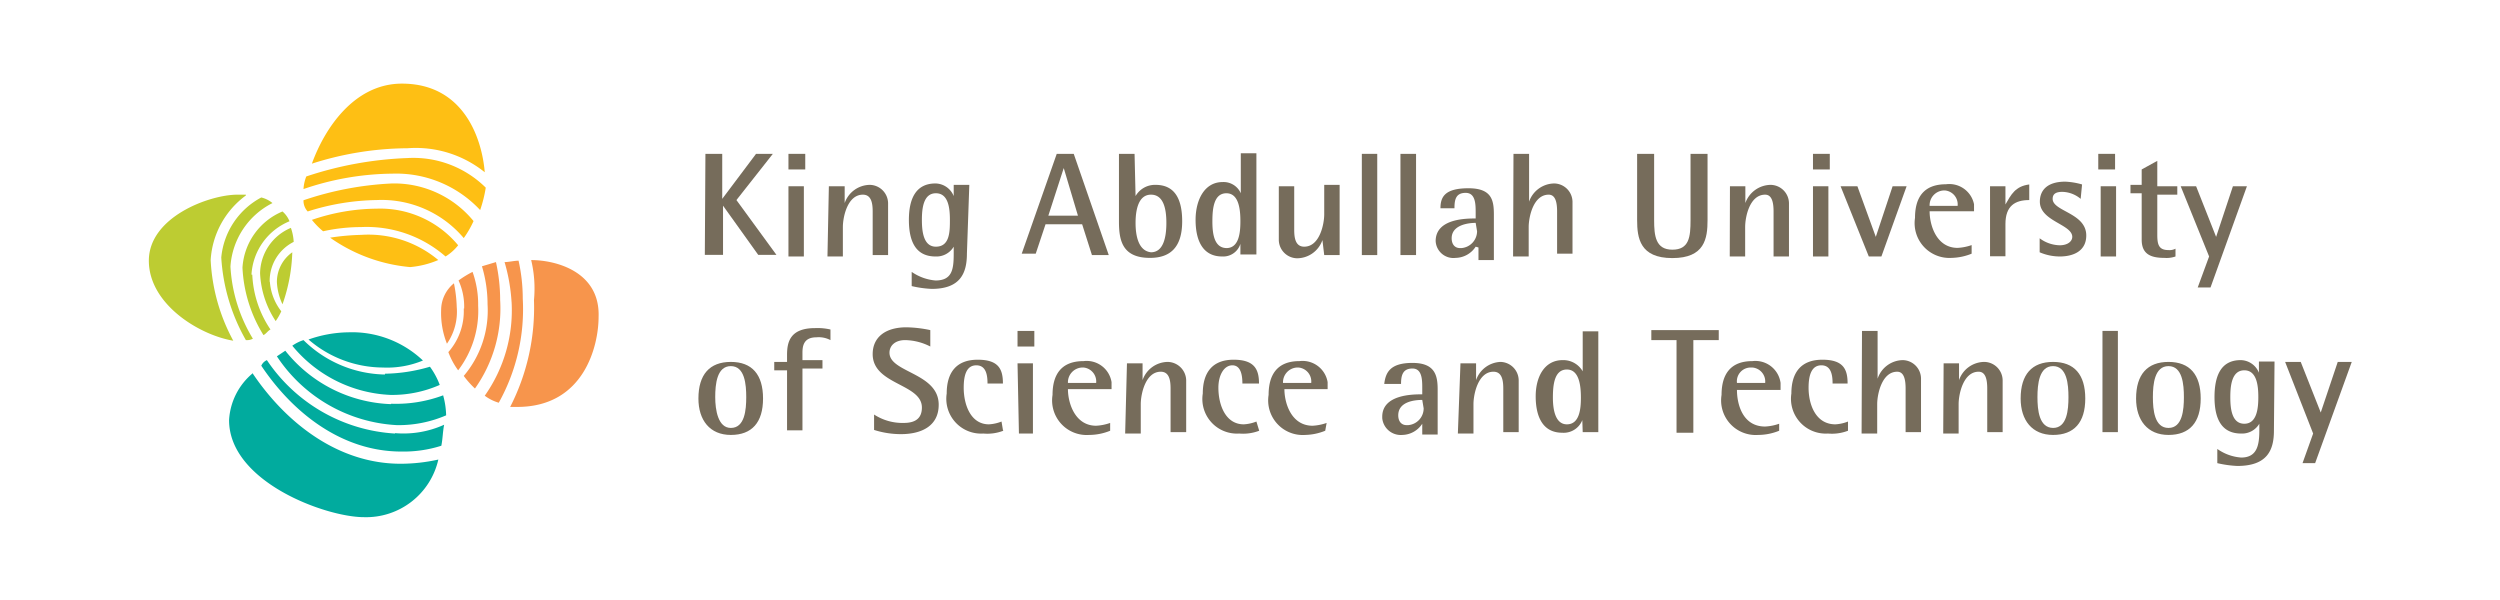 <svg id="Layer_1" data-name="Layer 1" xmlns="http://www.w3.org/2000/svg" viewBox="0 0 124.96 30"><path d="M22.34,17.18a2.81,2.81,0,0,0,.49-1.83,6.9,6.9,0,0,0-.14-1.19,1.73,1.73,0,0,0-.64,1.33,4.14,4.14,0,0,0,.29,1.69" fill="#f7954c"/><path d="M26.55,13a6.1,6.1,0,0,1,.14,2,10.88,10.88,0,0,1-1.19,5.34h.35c3.37,0,4.07-3.09,4.07-4.5C30,13.59,27.81,13,26.55,13" fill="#f7954c"/><path d="M23.18,15.42a3.09,3.09,0,0,1-.77,2.18,3.77,3.77,0,0,0,.49.91,4.91,4.91,0,0,0,1-3.23,4.8,4.8,0,0,0-.28-1.69,5,5,0,0,0-.7.43,3.13,3.13,0,0,1,.28,1.4" fill="#f7954c"/><path d="M24.37,15.21a5.05,5.05,0,0,1-1.19,3.58,4.53,4.53,0,0,0,.56.63A6.91,6.91,0,0,0,25,15a8.78,8.78,0,0,0-.21-1.9l-.7.21a6.62,6.62,0,0,1,.28,1.9" fill="#f7954c"/><path d="M25.57,15.07a7.4,7.4,0,0,1-1.34,4.71,2.19,2.19,0,0,0,.7.35,9.59,9.59,0,0,0,1.2-5.2,8.78,8.78,0,0,0-.21-1.9c-.21,0-.49.07-.7.07a8.92,8.92,0,0,1,.35,2" fill="#f7954c"/><path d="M18.82,10a5.37,5.37,0,0,1,4.36,1.9,4.9,4.9,0,0,0,.49-.85A5.13,5.13,0,0,0,19.6,9.17a16,16,0,0,0-4.43.84.79.79,0,0,0,.21.56A11.78,11.78,0,0,1,18.82,10" fill="#febf14"/><path d="M24.23,8.61c-.14-1.69-1.05-4.43-4.14-4.43-2.39,0-3.87,2.25-4.5,4a15.88,15.88,0,0,1,4.78-.77,5.49,5.49,0,0,1,3.86,1.2" fill="#febf14"/><path d="M16.15,11.56a8.85,8.85,0,0,1,1.9-.21,6,6,0,0,1,4.22,1.47,2.41,2.41,0,0,0,.63-.56,5.06,5.06,0,0,0-4.08-1.83,10.15,10.15,0,0,0-3.23.56,3.8,3.8,0,0,0,.56.57" fill="#febf14"/><path d="M21.91,13a5.44,5.44,0,0,0-3.86-1.26,11.74,11.74,0,0,0-1.55.14,8.21,8.21,0,0,0,4,1.47,4.57,4.57,0,0,0,1.4-.35" fill="#febf14"/><path d="M19.6,8.68A5.74,5.74,0,0,1,24,10.5a6.55,6.55,0,0,0,.28-1.12A5.14,5.14,0,0,0,20.37,7.9a18,18,0,0,0-5.06.92,2,2,0,0,0-.14.63,14,14,0,0,1,4.43-.77" fill="#febf14"/><path d="M11.52,13.31a3.83,3.83,0,0,1,2.1-3.16,1.41,1.41,0,0,0-.56-.28,3.8,3.8,0,0,0-2,3A9.47,9.47,0,0,0,12.29,17a.63.63,0,0,0,.35-.07,7.74,7.74,0,0,1-1.12-3.59" fill="#bdcc32"/><path d="M12.57,13.73a3.07,3.07,0,0,1,1.9-2.67,1.26,1.26,0,0,0-.35-.49,3.26,3.26,0,0,0-2,2.81,7,7,0,0,0,1.05,3.37c.14-.07.21-.21.35-.28a5.3,5.3,0,0,1-.91-2.74" fill="#bdcc32"/><path d="M12.29,9.73h-.42c-1.41,0-4.43,1.12-4.43,3.3s2.53,3.72,4.22,4A9.39,9.39,0,0,1,10.53,13a4.32,4.32,0,0,1,1.76-3.23" fill="#bdcc32"/><path d="M13.48,14.09a2.18,2.18,0,0,1,1.2-2,2.49,2.49,0,0,0-.14-.7A2.5,2.5,0,0,0,13,13.66a4.71,4.71,0,0,0,.78,2.39,3,3,0,0,0,.28-.49,2.72,2.72,0,0,1-.57-1.47" fill="#bdcc32"/><path d="M13.84,14.09a2.93,2.93,0,0,0,.28,1.12,8.53,8.53,0,0,0,.49-2.6,1.82,1.82,0,0,0-.77,1.48" fill="#bdcc32"/><path d="M19.24,18.72A5.93,5.93,0,0,1,15.17,17a2.1,2.1,0,0,0-.56.28,6.72,6.72,0,0,0,4.92,2.46,5.91,5.91,0,0,0,2.45-.5,3.77,3.77,0,0,0-.49-.91,8.31,8.31,0,0,1-2.25.35" fill="#01ab9e"/><path d="M12.64,18.65A3.28,3.28,0,0,0,11.45,21c0,3.09,4.84,4.85,6.74,4.85a3.7,3.7,0,0,0,3.72-2.88,8.69,8.69,0,0,1-1.89.21c-3.09,0-5.69-2-7.38-4.5" fill="#01ab9e"/><path d="M17.42,16.61a6.22,6.22,0,0,0-2,.36,5.72,5.72,0,0,0,3.72,1.4,4.66,4.66,0,0,0,2-.35,5.15,5.15,0,0,0-3.72-1.41" fill="#01ab9e"/><path d="M19.53,20.2a7.06,7.06,0,0,1-5.27-2.67l-.42.28a7.68,7.68,0,0,0,6,3.44,6,6,0,0,0,2.46-.49,4.11,4.11,0,0,0-.15-1,6.71,6.71,0,0,1-2.59.42" fill="#01ab9e"/><path d="M19.74,21.67A8.3,8.3,0,0,1,13.34,18a.55.55,0,0,0-.28.28c1.55,2.32,4,4.29,7,4.29a6.2,6.2,0,0,0,2-.29c.07-.35.07-.7.14-1.05a4.92,4.92,0,0,1-2.45.42" fill="#01ab9e"/><path d="M35.26,7.69h.84V9.94h0l1.69-2.25h.84L36.81,10l2,2.74h-.91l-1.76-2.46h0v2.46h-.91Z" fill="#766c5b"/><path d="M39.41,7.69h.84v.78h-.84Zm0,1.62h.77v3.51h-.77Z" fill="#766c5b"/><path d="M41.44,9.31h.78v.84h0a1.35,1.35,0,0,1,1.26-.91.93.93,0,0,1,.91.91v2.6h-.77V10.57c0-.42-.07-.84-.49-.84-.77,0-1,1.12-1,1.62v1.47h-.77l.07-3.51Z" fill="#766c5b"/><path d="M48.33,12.68c0,1-.35,1.76-1.76,1.76a5.4,5.4,0,0,1-1-.14v-.71a2.45,2.45,0,0,0,1.19.43c.84,0,.91-.57.91-1.34v-.35h0a1,1,0,0,1-.91.49c-1,0-1.33-.77-1.33-1.83s.35-1.82,1.33-1.82a1,1,0,0,1,.91.63h0V9.24h.78Zm-1.55-.35c.7,0,.7-.77.7-1.34s-.07-1.33-.7-1.33-.7.77-.7,1.33S46.15,12.33,46.78,12.33Z" fill="#766c5b"/><path d="M52.82,7.69h.85l1.75,5.06h-.84l-.49-1.54H52.26l-.49,1.47h-.7Zm-.42,3.09h1.48L53.17,8.4h0Z" fill="#766c5b"/><path d="M56.76,9.8h0a1.12,1.12,0,0,1,1-.56c1,0,1.33.77,1.33,1.82,0,1.34-.63,1.83-1.61,1.83-1.41,0-1.55-.91-1.55-1.83V7.69h.78Zm.77,2.81c.63,0,.77-.77.77-1.47s-.14-1.41-.77-1.41-.77.77-.77,1.41.14,1.4.77,1.47Z" fill="#766c5b"/><path d="M62,12.19h0a.9.9,0,0,1-.91.63c-1,0-1.33-.84-1.33-1.83S60.2,9.1,61.11,9.1a.94.94,0,0,1,.91.56h0v-2h.78v5.06H62Zm-.7.21c.63,0,.7-.77.7-1.34s-.07-1.4-.7-1.4-.7.77-.7,1.4S60.69,12.4,61.32,12.4Z" fill="#766c5b"/><path d="M66.1,12h0a1.35,1.35,0,0,1-1.27.91.93.93,0,0,1-.91-.91V9.31h.77v2.18c0,.42.07.84.5.84.77,0,1-1.12,1-1.62V9.24h.77v3.51h-.77Z" fill="#766c5b"/><path d="M68.07,7.69h.77v5.06h-.77Z" fill="#766c5b"/><path d="M70,7.69h.78v5.06H70Z" fill="#766c5b"/><path d="M73.76,12.33h0a1.22,1.22,0,0,1-1,.56.89.89,0,0,1-1-.84h0c0-1.13,1.54-1.13,2-1.13v-.28c0-.42,0-1-.5-1s-.56.35-.56.77H72c0-.56.21-1,1.4-1s1.27.63,1.27,1.33V13H73.9v-.63Zm0-1.19c-.29,0-1.2.07-1.2.77,0,.28.14.49.42.49h.07a.85.85,0,0,0,.78-.84Z" fill="#766c5b"/><path d="M75.65,7.69h.78v2.39h0a1.35,1.35,0,0,1,1.26-.91.93.93,0,0,1,.91.91v2.6h-.77V10.57c0-.42-.07-.84-.42-.84-.77,0-1,1.12-1,1.62v1.47h-.78Z" fill="#766c5b"/><path d="M85.35,11c0,.92-.14,1.9-1.76,1.9s-1.76-1-1.76-1.9V7.69h.85V11c0,.78.07,1.48.91,1.48s.91-.63.91-1.48V7.69h.85Z" fill="#766c5b"/><path d="M86.47,9.31h.77v.84h0a1.36,1.36,0,0,1,1.27-.91.93.93,0,0,1,.91.91v2.67h-.77V10.57c0-.42-.07-.84-.42-.84-.78,0-1,1.12-1,1.62v1.47h-.77Z" fill="#766c5b"/><path d="M90.62,7.69h.84v.78h-.84Zm0,1.62h.77v3.51h-.77Z" fill="#766c5b"/><path d="M92,9.31h.84l.92,2.53h0l.84-2.53h.7l-1.26,3.51h-.63Z" fill="#766c5b"/><path d="M98.55,12.68a2.81,2.81,0,0,1-1,.21,1.74,1.74,0,0,1-1.83-2c0-1,.42-1.68,1.55-1.68a1.26,1.26,0,0,1,1.4,1v.35H96.45c0,.71.35,1.83,1.4,1.83a2.49,2.49,0,0,0,.7-.14Zm-.7-2.39a.7.7,0,0,0-.63-.77h-.07a.74.74,0,0,0-.7.77Z" fill="#766c5b"/><path d="M99.47,9.31h.77v.91h0c.28-.49.49-.91,1.19-1V10c-.7,0-1.19.28-1.19,1.2v1.61h-.77Z" fill="#766c5b"/><path d="M104,9.94a1.47,1.47,0,0,0-.91-.35c-.28,0-.49.07-.49.35,0,.63,1.68.7,1.68,1.83,0,.77-.63,1.05-1.33,1.05a2.55,2.55,0,0,1-1-.21v-.7a1.73,1.73,0,0,0,1,.35c.42,0,.63-.21.63-.42,0-.63-1.62-.78-1.62-1.76,0-.56.36-1,1.27-1a3.51,3.51,0,0,1,.84.14Z" fill="#766c5b"/><path d="M104.88,7.69h.84v.78h-.84ZM105,9.31h.77v3.51H105Z" fill="#766c5b"/><path d="M108.74,12.82a1.36,1.36,0,0,1-.56.07c-.71,0-1.13-.21-1.13-.91V9.66h-.56V9.24h.56V8.47l.78-.43V9.31h1v.42h-1v2c0,.49.07.77.56.77a.63.63,0,0,0,.35-.07Z" fill="#766c5b"/><path d="M110.42,12.82,109,9.31h.77l1,2.53h0l.84-2.53h.7l-1.82,5.06h-.64Z" fill="#766c5b"/><path d="M34.91,19.92c0-1.2.56-1.83,1.62-1.83s1.61.63,1.61,1.83-.56,1.82-1.61,1.82S34.91,21,34.91,19.92Zm1.62,1.47c.7,0,.77-.91.77-1.54s-.07-1.55-.77-1.55-.78.91-.78,1.55S35.89,21.39,36.53,21.39Z" fill="#766c5b"/><path d="M39.34,18.51H38.7v-.42h.64v-.35c0-.63.14-1.34,1.4-1.34a2.87,2.87,0,0,1,.77.07V17a1.26,1.26,0,0,0-.7-.14c-.63,0-.7.42-.7.77V18h1v.42h-1v3.09h-.77Z" fill="#766c5b"/><path d="M46.5,17.32A2.85,2.85,0,0,0,45.24,17c-.5,0-.78.28-.78.63,0,1,2.46,1,2.46,2.6,0,1.05-.84,1.47-1.89,1.47a4.41,4.41,0,0,1-1.34-.21v-.77a2.6,2.6,0,0,0,1.48.42c.56,0,.91-.21.91-.77,0-1.2-2.46-1.13-2.46-2.67,0-.84.63-1.34,1.69-1.34a6.16,6.16,0,0,1,1.19.14Z" fill="#766c5b"/><path d="M50.15,21.53a2.22,2.22,0,0,1-1,.14,1.74,1.74,0,0,1-1.83-2c0-1.06.49-1.69,1.55-1.69s1.26.49,1.26,1.19h-.77c0-.42-.07-.91-.56-.91s-.63.49-.63,1.12c0,.85.35,1.83,1.26,1.83a2,2,0,0,0,.63-.14l.07.42Z" fill="#766c5b"/><path d="M50.86,16.54h.84v.78h-.84Zm0,1.62h.77v3.51h-.7Z" fill="#766c5b"/><path d="M55.49,21.53a2.81,2.81,0,0,1-1.05.21,1.73,1.73,0,0,1-1.83-2c0-1,.42-1.69,1.55-1.69a1.26,1.26,0,0,1,1.4,1.05v.35H53.38c0,.71.36,1.83,1.41,1.83a2.49,2.49,0,0,0,.7-.14Zm-.7-2.39a.7.7,0,0,0-.63-.77h-.07a.74.74,0,0,0-.71.77Z" fill="#766c5b"/><path d="M56.33,18.16h.78V19h0a1.35,1.35,0,0,1,1.26-.91.94.94,0,0,1,.92.91v2.6h-.78V19.42c0-.42-.07-.84-.49-.84-.77,0-1,1.13-1,1.62v1.47h-.78Z" fill="#766c5b"/><path d="M62.94,21.53a2.25,2.25,0,0,1-1,.14,1.73,1.73,0,0,1-1.82-2c0-1.06.49-1.69,1.54-1.69s1.27.49,1.27,1.19H62.1c0-.42-.08-.91-.5-.91s-.7.49-.7,1.12c0,.85.35,1.83,1.27,1.83a2,2,0,0,0,.63-.14Z" fill="#766c5b"/><path d="M66.24,21.53a2.81,2.81,0,0,1-1,.21,1.73,1.73,0,0,1-1.83-2c0-1,.42-1.69,1.54-1.69a1.27,1.27,0,0,1,1.41,1.05v.35H64.2c0,.71.35,1.83,1.41,1.83a2.49,2.49,0,0,0,.7-.14Zm-.7-2.39a.7.7,0,0,0-.64-.77h-.07a.74.74,0,0,0-.7.77Z" fill="#766c5b"/><path d="M71.09,21.18h0a1.22,1.22,0,0,1-1,.56.93.93,0,0,1-1-.84v-.07c0-1.12,1.55-1.12,2-1.12v-.29c0-.42,0-1-.49-1s-.57.35-.57.77h-.84c.07-.56.28-1.05,1.41-1.05s1.26.63,1.26,1.33v2.25h-.77Zm0-1.19c-.35,0-1.2.07-1.2.77,0,.28.14.49.42.49h.07a.84.84,0,0,0,.78-.84Z" fill="#766c5b"/><path d="M73,18.16h.78V19h0A1.35,1.35,0,0,1,75,18.09a.93.93,0,0,1,.91.91v2.6h-.77V19.42c0-.42-.07-.84-.49-.84-.77,0-1,1.13-1,1.62v1.47h-.78Z" fill="#766c5b"/><path d="M79.09,21h0a1,1,0,0,1-1,.63c-1,0-1.33-.84-1.33-1.82S77.2,18,78.11,18a1.12,1.12,0,0,1,1,.56h0v-2h.78V21.6h-.78Zm-.77.21c.63,0,.7-.77.7-1.33s-.07-1.41-.7-1.41-.7.77-.7,1.41.14,1.33.7,1.33Z" fill="#766c5b"/><path d="M83.8,17H82.54v-.5h3.37V17H84.64v4.63H83.8Z" fill="#766c5b"/><path d="M88.93,21.53a2.81,2.81,0,0,1-1.05.21,1.73,1.73,0,0,1-1.83-2c0-1,.42-1.69,1.54-1.69A1.27,1.27,0,0,1,89,19.14v.35H86.82c0,.71.28,1.83,1.41,1.83a2.49,2.49,0,0,0,.7-.14Zm-.7-2.39a.7.7,0,0,0-.64-.77h-.07a.69.69,0,0,0-.7.77Z" fill="#766c5b"/><path d="M92.37,21.53a2.22,2.22,0,0,1-1,.14,1.74,1.74,0,0,1-1.83-2c0-1.06.49-1.69,1.55-1.69s1.26.49,1.26,1.19H91.6c0-.42-.07-.91-.56-.91s-.64.49-.64,1.12c0,.85.36,1.83,1.34,1.83a2,2,0,0,0,.63-.14Z" fill="#766c5b"/><path d="M93.07,16.54h.78v2.39h0A1.35,1.35,0,0,1,95.11,18a.93.93,0,0,1,.91.91V21.6h-.77V19.42c0-.42-.07-.84-.42-.84-.77,0-1,1.13-1,1.62v1.47h-.78Z" fill="#766c5b"/><path d="M97.15,18.16h.77V19h0a1.35,1.35,0,0,1,1.27-.91.93.93,0,0,1,.91.91v2.6h-.77V19.42c0-.42-.07-.84-.43-.84-.77,0-1,1.13-1,1.62v1.47h-.77Z" fill="#766c5b"/><path d="M101,19.92c0-1.2.56-1.83,1.62-1.83s1.61.63,1.61,1.83-.56,1.82-1.61,1.82S101,21,101,19.92Zm1.62,1.47c.7,0,.77-.91.77-1.54s-.07-1.55-.77-1.55-.78.91-.78,1.55S101.92,21.39,102.63,21.39Z" fill="#766c5b"/><path d="M105.09,16.54h.77V21.6h-.77Z" fill="#766c5b"/><path d="M106.77,19.92c0-1.2.56-1.83,1.62-1.83s1.61.63,1.61,1.83-.56,1.82-1.61,1.82S106.77,21,106.77,19.92Zm1.62,1.47c.7,0,.77-.91.77-1.54s-.07-1.55-.77-1.55-.78.91-.78,1.55S107.69,21.39,108.39,21.39Z" fill="#766c5b"/><path d="M113.66,21.53c0,1-.36,1.76-1.83,1.76a5.4,5.4,0,0,1-1-.14v-.71a2.36,2.36,0,0,0,1.19.43c.77,0,.91-.57.91-1.34v-.35h0a1,1,0,0,1-.91.49c-1,0-1.33-.77-1.33-1.82S111,18,112,18a1,1,0,0,1,.91.63h0v-.56h.78Zm-1.48-.35c.63,0,.7-.77.7-1.33s-.07-1.34-.7-1.34-.7.77-.7,1.34S111.55,21.18,112.18,21.18Z" fill="#766c5b"/><path d="M115.62,21.67l-1.4-3.58H115l1,2.53h0l.85-2.53h.7l-1.83,5.06h-.63Z" fill="#766c5b"/></svg>